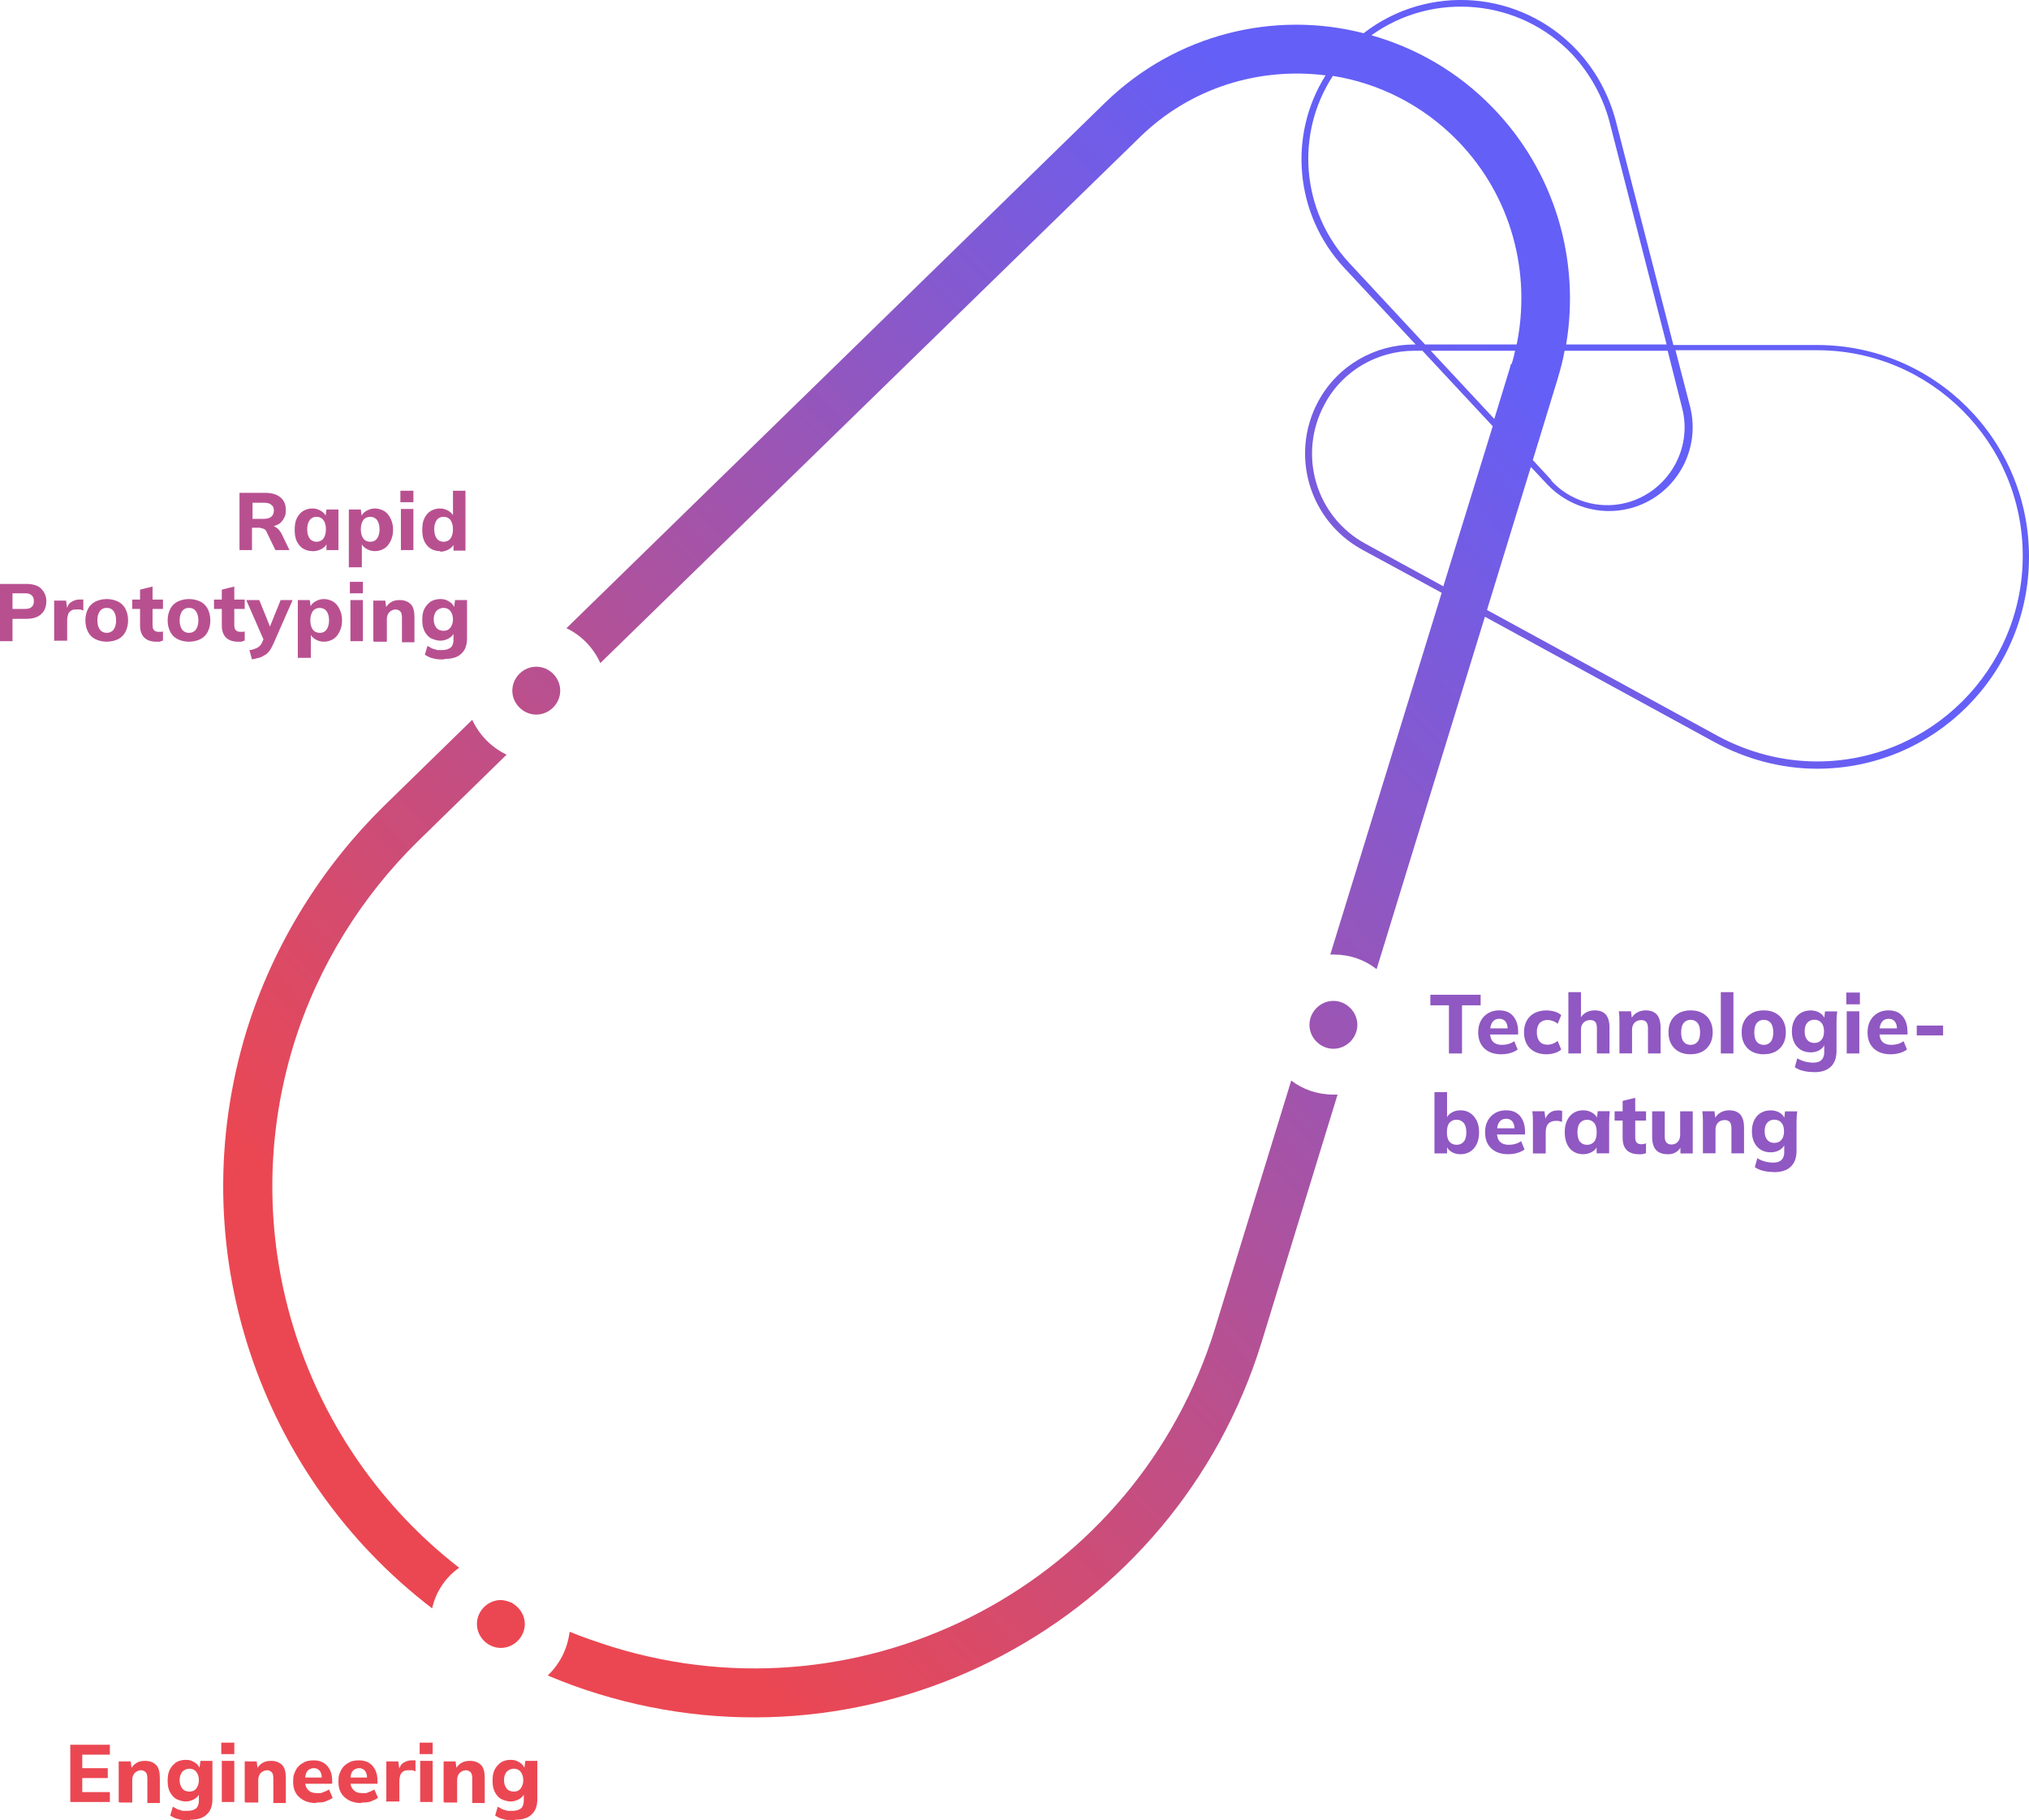 <?xml version="1.0" encoding="UTF-8"?>
<svg id="Ebene_1" data-name="Ebene 1" xmlns="http://www.w3.org/2000/svg" xmlns:xlink="http://www.w3.org/1999/xlink" viewBox="0 0 389.7 349.68">
  <defs>
    <style>
      .cls-1 {
        fill: #b85090;
      }

      .cls-2 {
        fill: #9058c2;
      }

      .cls-3 {
        fill: #eb4752;
      }

      .cls-4 {
        fill: url(#linear-gradient);
        fill-rule: evenodd;
      }
    </style>
    <linearGradient id="linear-gradient" x1="-1294.75" y1="-3025.99" x2="-1518.75" y2="-2808.19" gradientTransform="translate(1593.3 3104.22)" gradientUnits="userSpaceOnUse">
      <stop offset="0" stop-color="#645ff7"/>
      <stop offset=".9" stop-color="#eb4752"/>
    </linearGradient>
  </defs>
  <path class="cls-3" d="M13.5,346.18v-11h7.6v1.9h-5.3v2.6h4.9v1.9h-4.9v2.7h5.3v1.9h-7.6ZM22.8,346.18v-7.8h2.3l.2,1.5h-.2c.3-.5.6-.9,1.1-1.2.5-.3,1-.4,1.7-.4.9,0,1.6.3,2.1.8s.7,1.4.7,2.5v4.8h-2.4v-4.7c0-.6-.1-1-.3-1.2-.2-.2-.5-.4-.9-.4s-.9.2-1.2.5c-.3.3-.5.8-.5,1.3v4.4h-2.4l-.2-.1ZM36.3,349.68c-.8,0-1.4,0-2-.2-.6-.1-1.1-.4-1.6-.7l.5-1.7c.3.2.6.3.9.5.3.1.7.2,1,.3h1c.7,0,1.2-.2,1.6-.5.3-.3.5-.8.5-1.4v-1.6h.2c-.2.5-.5.9-1,1.2-.5.3-1.1.5-1.7.5s-1.3-.2-1.9-.5c-.5-.3-.9-.8-1.2-1.4-.3-.6-.4-1.3-.4-2.1s.1-1.5.4-2.1.7-1,1.2-1.4c.5-.3,1.1-.5,1.9-.5s1.2.2,1.7.5.8.7,1,1.2h-.1l.2-1.5h2.3v7.4c0,1.3-.4,2.3-1.1,2.9-.7.7-1.8,1-3.1,1l-.3.1ZM36.4,344.18c.6,0,1-.2,1.3-.6s.5-.9.5-1.6-.2-1.2-.5-1.6-.8-.6-1.3-.6-1,.2-1.4.6c-.3.4-.5.9-.5,1.6s.2,1.2.5,1.6.8.6,1.4.6ZM42.6,346.18v-7.9h2.4v7.9h-2.4ZM42.5,336.98v-2.2h2.5v2.2h-2.5ZM47,346.18v-7.8h2.3l.2,1.5h-.2c.3-.5.6-.9,1.1-1.2s1-.4,1.7-.4c.9,0,1.6.3,2.1.8s.7,1.4.7,2.5v4.8h-2.4v-4.7c0-.6-.1-1-.3-1.2-.2-.2-.5-.4-.9-.4s-.9.2-1.2.5c-.3.3-.5.8-.5,1.3v4.4h-2.4l-.2-.1ZM60.7,346.38c-1.4,0-2.4-.4-3.2-1.1-.8-.7-1.2-1.7-1.2-3s.2-1.5.5-2.2c.3-.6.8-1.1,1.4-1.4.6-.4,1.3-.5,2.1-.5s1.4.2,1.9.5.9.8,1.2,1.4c.3.6.4,1.3.4,2.1v.5h-5.5v-1.2h3.8l-.3.2c0-.7-.1-1.1-.4-1.5-.3-.3-.6-.5-1.1-.5s-1,.2-1.3.6-.4,1-.4,1.7v.2c0,.8.2,1.3.6,1.7.4.4.9.6,1.7.6s.8,0,1.2-.2c.4-.1.7-.3,1.1-.5l.7,1.6c-.4.3-.9.5-1.4.7s-1.1.2-1.7.2l-.1.1ZM69.4,346.38c-1.4,0-2.4-.4-3.2-1.1-.8-.7-1.2-1.7-1.2-3s.2-1.5.5-2.2c.3-.6.8-1.1,1.4-1.4.6-.4,1.3-.5,2.1-.5s1.4.2,1.9.5.9.8,1.2,1.4c.3.6.4,1.3.4,2.1v.5h-5.5v-1.2h3.8l-.3.2c0-.7-.1-1.1-.4-1.5-.3-.3-.6-.5-1.1-.5s-1,.2-1.3.6-.4,1-.4,1.7v.2c0,.8.2,1.3.6,1.7.4.4.9.6,1.7.6s.8,0,1.2-.2c.4-.1.7-.3,1.1-.5l.7,1.6c-.4.3-.9.5-1.4.7s-1.1.2-1.7.2l-.1.1ZM74.2,346.18v-7.8h2.3l.3,2.3h-.4c.1-.6.3-1,.5-1.4s.5-.6.9-.8c.4-.2.8-.3,1.2-.3h.8v2.1c-.2,0-.4-.2-.6-.2h-.6c-.4,0-.8,0-1.1.2-.3.2-.5.4-.6.7-.1.3-.2.7-.2,1.2v3.9h-2.4l-.1.1ZM80.7,346.18v-7.9h2.4v7.9h-2.4ZM80.6,336.98v-2.2h2.5v2.2h-2.5ZM85.2,346.18v-7.8h2.3l.2,1.5h-.2c.3-.5.6-.9,1.1-1.2s1-.4,1.7-.4c.9,0,1.6.3,2.1.8s.7,1.4.7,2.5v4.8h-2.4v-4.7c0-.6-.1-1-.3-1.2s-.5-.4-.9-.4-.9.2-1.2.5-.5.8-.5,1.3v4.4h-2.4l-.2-.1ZM98.7,349.68c-.8,0-1.4,0-2-.2-.6-.1-1.1-.4-1.6-.7l.5-1.7c.3.2.6.3.9.5.3.1.7.2,1,.3h1c.7,0,1.2-.2,1.6-.5.3-.3.5-.8.5-1.4v-1.6h.2c-.2.5-.5.9-1,1.2-.5.3-1.1.5-1.7.5s-1.3-.2-1.9-.5c-.5-.3-.9-.8-1.2-1.4s-.4-1.3-.4-2.1.1-1.5.4-2.1c.3-.6.7-1,1.2-1.4.5-.3,1.1-.5,1.9-.5s1.2.2,1.7.5.8.7,1,1.2h-.1l.2-1.5h2.3v7.4c0,1.3-.4,2.3-1.1,2.9-.7.7-1.8,1-3.1,1l-.3.1ZM98.7,344.18c.6,0,1-.2,1.3-.6s.5-.9.5-1.6-.2-1.2-.5-1.6-.8-.6-1.3-.6-1,.2-1.4.6c-.3.4-.5.9-.5,1.6s.2,1.2.5,1.6.8.6,1.4.6Z"/>
  <path class="cls-1" d="M46,105.68v-11h5c1.2,0,2.2.3,2.9.9.7.6,1,1.4,1,2.4s-.2,1.3-.5,1.8-.7.9-1.3,1.1c-.6.3-1.2.4-2,.4l.2-.3h.6c.4,0,.8.1,1.2.4.4.2.6.6.9,1l1.6,3.3h-2.7l-1.7-3.5c-.1-.3-.3-.5-.6-.6-.3-.1-.6-.2-.9-.2h-1.3v4.3h-2.4,0ZM48.5,99.68h2.1c.6,0,1.1-.1,1.5-.4.3-.3.5-.6.5-1.2s-.2-.9-.5-1.1c-.3-.3-.8-.4-1.5-.4h-2.1v3.1h0ZM60,105.88c-.7,0-1.3-.2-1.8-.5s-.9-.8-1.2-1.4-.4-1.4-.4-2.2.1-1.6.4-2.2.7-1.1,1.2-1.4c.5-.3,1.1-.5,1.8-.5s1.2.2,1.7.5.8.7,1,1.2h-.2l.2-1.5h2.3v7.8h-2.3v-1.5h.2c-.2.5-.5.9-1,1.2s-1.1.5-1.7.5h-.2ZM60.8,104.08c.5,0,1-.2,1.3-.6.3-.4.5-1,.5-1.8s-.2-1.4-.5-1.8c-.3-.4-.8-.6-1.3-.6s-1,.2-1.3.6c-.3.4-.5,1-.5,1.8s.2,1.4.5,1.8c.3.4.8.6,1.3.6ZM67,109.08v-11.2h2.3l.2,1.5h-.2c.2-.5.5-.9,1-1.2s1.1-.5,1.7-.5,1.3.2,1.8.5.9.8,1.2,1.4.5,1.3.5,2.2-.2,1.6-.5,2.2c-.3.6-.7,1.1-1.2,1.4-.5.3-1.1.5-1.8.5s-1.2-.2-1.7-.5-.8-.7-1-1.2h.2v4.8h-2.4l-.1.1ZM71.1,104.08c.6,0,1-.2,1.3-.6.3-.4.5-1,.5-1.8s-.2-1.4-.5-1.8c-.3-.4-.8-.6-1.3-.6s-1,.2-1.3.6c-.3.4-.5,1-.5,1.8s.2,1.4.5,1.8c.3.4.8.6,1.3.6ZM77,105.68v-7.9h2.4v7.9h-2.4ZM76.9,96.48v-2.2h2.5v2.2h-2.5ZM84.5,105.88c-.7,0-1.3-.2-1.8-.5s-.9-.8-1.2-1.4c-.3-.6-.4-1.4-.4-2.2s.1-1.6.4-2.2c.3-.6.7-1.1,1.2-1.4.5-.3,1.1-.5,1.8-.5s1.2.2,1.7.5.8.7,1,1.2h-.2v-5.1h2.4v11.5h-2.3v-1.5h.2c-.2.5-.5.9-1,1.2s-1.1.5-1.7.5l-.1-.1ZM85.2,104.08c.5,0,1-.2,1.3-.6.3-.4.5-1,.5-1.8s-.2-1.4-.5-1.8c-.3-.4-.8-.6-1.3-.6s-1,.2-1.3.6c-.3.4-.5,1-.5,1.8s.2,1.4.5,1.8c.3.4.8.6,1.3.6ZM0,123.18v-11h5.1c1.2,0,2.2.3,2.8.9.6.6,1,1.4,1,2.4s-.3,1.9-1,2.5c-.6.6-1.6.9-2.8.9h-2.7v4.3H0h0ZM2.4,116.98h2.4c.6,0,1-.1,1.3-.4.3-.3.4-.6.4-1.1s-.1-.8-.4-1.1c-.3-.3-.7-.4-1.3-.4h-2.4v3ZM10.4,123.18v-7.8h2.3l.3,2.3h-.4c.1-.6.3-1,.5-1.4s.5-.6.9-.8.8-.3,1.2-.3h.8v2.1c-.2,0-.4-.2-.6-.2h-.6c-.4,0-.8,0-1.1.2s-.5.4-.6.7-.2.7-.2,1.2v3.9h-2.4l-.1.1ZM20.5,123.28c-.8,0-1.6-.2-2.2-.5s-1.1-.8-1.4-1.4c-.3-.6-.5-1.3-.5-2.2s.2-1.6.5-2.2c.3-.6.8-1.1,1.4-1.4.6-.3,1.4-.5,2.2-.5s1.6.2,2.2.5,1.1.8,1.4,1.4c.3.6.5,1.3.5,2.2s-.2,1.6-.5,2.2c-.3.6-.8,1.1-1.4,1.4-.6.3-1.4.5-2.2.5ZM20.5,121.58c.5,0,1-.2,1.3-.6.3-.4.5-1,.5-1.8s-.2-1.4-.5-1.8c-.3-.4-.7-.6-1.3-.6s-1,.2-1.3.6c-.3.4-.5,1-.5,1.8s.2,1.4.5,1.8c.3.4.8.6,1.3.6ZM30,123.28c-1,0-1.8-.3-2.3-.8s-.8-1.3-.8-2.3v-3.2h-1.5v-1.8h1.5v-1.9l2.4-.6v2.5h2v1.8h-2v3.1c0,.5.1.8.3,1,.2.2.5.3.8.3h.5c.1,0,.3,0,.4-.1v1.8c-.2,0-.4.1-.6.2h-.7ZM36.3,123.28c-.8,0-1.6-.2-2.2-.5s-1.1-.8-1.4-1.4c-.3-.6-.5-1.3-.5-2.2s.2-1.6.5-2.2c.3-.6.8-1.1,1.4-1.4.6-.3,1.4-.5,2.2-.5s1.6.2,2.2.5,1.1.8,1.4,1.4c.3.6.5,1.3.5,2.2s-.2,1.6-.5,2.2c-.3.6-.8,1.1-1.4,1.4-.6.3-1.4.5-2.2.5ZM36.3,121.58c.5,0,1-.2,1.3-.6.3-.4.5-1,.5-1.8s-.2-1.4-.5-1.8c-.3-.4-.7-.6-1.3-.6s-1,.2-1.3.6c-.3.4-.5,1-.5,1.8s.2,1.4.5,1.8c.3.4.8.6,1.3.6ZM45.7,123.28c-1,0-1.8-.3-2.3-.8s-.8-1.3-.8-2.3v-3.2h-1.5v-1.8h1.5v-1.9l2.4-.6v2.5h2v1.8h-2v3.1c0,.5.1.8.3,1,.2.2.5.3.8.3h.5c.1,0,.3,0,.4-.1v1.8c-.2,0-.4.1-.6.2h-.7ZM48.4,126.68l-.5-1.8c.5,0,.9-.2,1.2-.3.3-.1.6-.3.8-.5.2-.2.4-.5.5-.8l.4-.9v.9l-3.5-8h2.5l2.3,5.7h-.5l2.3-5.7h2.3l-3.6,8.2c-.3.6-.5,1.1-.8,1.5s-.6.7-1,.9c-.3.2-.7.4-1.1.5s-.9.2-1.3.3h0ZM57.2,126.48v-11.2h2.3l.2,1.5h-.2c.2-.5.5-.9,1-1.2s1.1-.5,1.7-.5,1.3.2,1.8.5.9.8,1.2,1.4.5,1.3.5,2.2-.2,1.6-.5,2.2c-.3.6-.7,1.1-1.2,1.4-.5.3-1.1.5-1.8.5s-1.2-.2-1.7-.5-.8-.7-1-1.2h.2v4.8h-2.4l-.1.1ZM61.4,121.58c.6,0,1-.2,1.3-.6.3-.4.5-1,.5-1.8s-.2-1.4-.5-1.8c-.3-.4-.8-.6-1.3-.6s-1,.2-1.3.6c-.3.4-.5,1-.5,1.8s.2,1.4.5,1.8c.3.4.8.6,1.3.6ZM67.3,123.18v-7.9h2.4v7.9h-2.4ZM67.2,113.98v-2.2h2.5v2.2h-2.5ZM71.7,123.18v-7.8h2.3l.2,1.5h-.2c.3-.5.6-.9,1.1-1.2s1-.4,1.7-.4c.9,0,1.6.3,2.1.8s.7,1.4.7,2.5v4.8h-2.4v-4.7c0-.6-.1-1-.3-1.2-.2-.2-.5-.4-.9-.4s-.9.2-1.2.5c-.3.3-.5.8-.5,1.3v4.4h-2.4l-.2-.1ZM85.2,126.68c-.8,0-1.4,0-2-.2-.6-.1-1.1-.4-1.6-.7l.5-1.7c.3.2.6.3.9.5.3.1.7.2,1,.3h1c.7,0,1.2-.2,1.6-.5.3-.3.5-.8.5-1.4v-1.6h.2c-.2.5-.5.9-1,1.2s-1.1.5-1.7.5-1.3-.2-1.9-.5c-.5-.3-.9-.8-1.2-1.4-.3-.6-.4-1.3-.4-2.1s.1-1.5.4-2.1c.3-.6.7-1,1.2-1.4.5-.3,1.1-.5,1.9-.5s1.2.2,1.7.5.8.7,1,1.2h-.1l.2-1.5h2.3v7.4c0,1.3-.4,2.3-1.1,2.9-.7.7-1.8,1-3.1,1l-.3.1ZM85.2,121.18c.6,0,1-.2,1.3-.6.3-.4.5-.9.5-1.6s-.2-1.2-.5-1.6c-.3-.4-.8-.6-1.3-.6s-1,.2-1.4.6c-.3.4-.5.9-.5,1.6s.2,1.2.5,1.6c.3.4.8.6,1.4.6Z"/>
  <path class="cls-4" d="M255.5,183.38l21.4-69.5-15.3-8.3c-10.2-5.6-13.9-18.3-8.4-28.5,3.8-7,11-10.9,18.4-10.9h.3l-13.7-14.7c-9.6-10.3-10.8-25.6-3.6-37-12.7-1.6-25.9,2.3-35.7,11.9l-6.5-6.7,6.5,6.7-103.6,101c-1.3-2.9-3.6-5.3-6.5-6.7L212.3,19.68c13.6-13.2,32.5-17.7,49.6-13.3,12.4-9.6,30.2-8.3,41.1,3.4,3.6,3.9,6,8.5,7.3,13.3h0l11.1,43.2h27.6c22.5,0,40.7,18.2,40.7,40.7s-18.2,40.7-40.7,40.7c-7,0-13.7-1.9-19.5-5l-44.3-24.2-20.8,67.7c-2.3-1.8-5.1-2.8-8.2-2.8s-.5,0-.7,0h0ZM248,207.58l-14.6,47.5,8.9,2.7-8.9-2.7c-15,48.9-66.9,76.4-115.8,61.3-2.8-.9-5.5-1.8-8.2-2.9-.4,3.3-1.9,6.2-4.2,8.4,3.1,1.3,6.3,2.5,9.6,3.5,53.8,16.6,110.9-13.7,127.5-67.5l14.6-47.6h-.8c-3.1,0-5.9-1-8.1-2.7h0ZM47.4,197.88c-12.9,42,2.6,85.9,35.6,111.1.7-3.2,2.6-6,5.2-7.8-29.6-22.9-43.4-62.6-31.8-100.5,4.7-15.2,13.2-28.6,23.9-39.1h0l17-16.6c-2.9-1.4-5.2-3.7-6.6-6.7l-17,16.6c-11.7,11.5-21.1,26.3-26.3,43h0ZM96.1,307.38c.7,0,1.4.2,2.1.5.2,0,.3.2.5.3,1.2.8,2.1,2.2,2.1,3.8,0,2.5-2.1,4.6-4.6,4.6s-4.6-2.1-4.6-4.6,2.1-4.6,4.6-4.6h-.1ZM294,89.78l-8.4,27.4,44.5,24.3h0c5.6,3,12.1,4.8,18.9,4.8,21.8,0,39.5-17.7,39.5-39.5s-17.7-39.5-39.5-39.5h-27.2l2.8,10.8c2.2,8.6-3,17.4-11.6,19.6-5.9,1.5-11.9-.5-15.8-4.6h0l-3.1-3.3h-.1ZM277.2,112.68l9.5-30.8-13.5-14.5h-1.5c-7,0-13.8,3.7-17.3,10.3-5.2,9.6-1.7,21.6,7.9,26.8l15,8.2h-.1ZM298,92.28l-3.6-3.9,4.8-15.7h0c.5-1.7,1-3.5,1.3-5.3h19.8l2.8,11.1c2,7.9-2.8,16-10.7,18.1-5.4,1.4-11-.4-14.5-4.3h.1ZM290.3,69.98c.3-.8.5-1.7.7-2.6h-16.2l12.2,13.1,3-9.8.2-.8.1.1ZM320.1,66.18h-19.3c2.7-16-2-33.1-14.2-45.6-6.6-6.8-14.7-11.4-23.2-13.8,11.8-8.5,28.5-7.1,38.7,3.8,3.4,3.7,5.8,8.2,7,12.7h0l11,42.9ZM280,27.08c-6.7-6.9-15.2-11.1-24-12.5-7.2,11-6.2,25.9,3.2,36l14.5,15.6h17.6c2.8-13.6-.9-28.4-11.3-39.1h0ZM107.6,132.68c0,2.5-2.1,4.6-4.6,4.6s-4.6-2.1-4.6-4.6,2.1-4.6,4.6-4.6,4.6,2.1,4.6,4.6ZM260.7,196.88c0,2.5-2.1,4.6-4.6,4.6s-4.6-2.1-4.6-4.6,2.1-4.6,4.6-4.6,4.6,2.1,4.6,4.6Z"/>
  <g>
    <path class="cls-2" d="M278.29,202.38v-9.25h-3.57v-2.03h9.66v2.03h-3.58v9.25h-2.51Z"/>
    <path class="cls-2" d="M288.39,202.54c-1.41,0-2.51-.38-3.3-1.13-.79-.75-1.18-1.78-1.18-3.1,0-.83.17-1.56.5-2.19s.81-1.12,1.41-1.48c.6-.36,1.31-.54,2.12-.54s1.48.17,2.01.51c.53.34.93.82,1.21,1.43s.42,1.33.42,2.14v.56h-5.68v-1.18h3.94l-.27.22c0-.68-.14-1.2-.42-1.54s-.67-.52-1.18-.52c-.58,0-1.02.21-1.32.62-.3.42-.46,1.01-.46,1.79v.24c0,.8.2,1.39.59,1.78.39.38.95.58,1.68.58.45,0,.87-.06,1.26-.17.39-.11.76-.29,1.11-.54l.66,1.6c-.38.29-.84.51-1.38.67s-1.1.24-1.71.24Z"/>
    <path class="cls-2" d="M297.01,202.54c-.85,0-1.61-.17-2.26-.5s-1.16-.82-1.51-1.46c-.35-.64-.53-1.4-.53-2.27s.18-1.63.54-2.26c.36-.63.86-1.11,1.5-1.44.65-.33,1.4-.5,2.26-.5.54,0,1.08.08,1.6.23.52.16.94.38,1.25.68l-.69,1.66c-.27-.23-.57-.42-.92-.54s-.69-.19-1.02-.19c-.65,0-1.16.2-1.52.6-.36.4-.54.98-.54,1.75s.18,1.36.54,1.78c.36.42.87.62,1.52.62.33,0,.67-.06,1.01-.19s.65-.31.93-.54l.69,1.66c-.32.29-.74.51-1.26.67-.52.16-1.05.24-1.58.24Z"/>
    <path class="cls-2" d="M301.23,202.38v-11.78h2.42v5.2h-.22c.26-.54.63-.96,1.14-1.26.5-.29,1.07-.44,1.71-.44.97,0,1.69.28,2.15.82.46.55.7,1.39.7,2.52v4.93h-2.42v-4.82c0-.56-.1-.97-.31-1.22-.21-.25-.53-.37-.97-.37-.53,0-.96.17-1.29.5-.33.33-.49.77-.49,1.33v4.58h-2.42Z"/>
    <path class="cls-2" d="M311.04,202.38v-6c0-.35,0-.7-.02-1.06-.02-.35-.05-.7-.1-1.04h2.34l.18,1.5h-.19c.27-.53.65-.95,1.14-1.24.5-.29,1.06-.44,1.7-.44.95,0,1.66.28,2.14.82.47.55.71,1.4.71,2.55v4.9h-2.42v-4.78c0-.59-.11-1-.33-1.25-.22-.25-.54-.37-.95-.37-.53,0-.96.17-1.29.5-.33.34-.49.79-.49,1.35v4.54h-2.42Z"/>
    <path class="cls-2" d="M324.7,202.54c-.86,0-1.61-.17-2.25-.51-.63-.34-1.12-.83-1.47-1.46-.35-.63-.52-1.38-.52-2.26s.17-1.62.52-2.24c.35-.62.84-1.1,1.47-1.45s1.39-.52,2.26-.52,1.61.17,2.25.52,1.13.83,1.47,1.46c.35.63.52,1.37.52,2.22s-.17,1.63-.52,2.26c-.35.63-.84,1.11-1.47,1.46-.63.34-1.39.51-2.26.51ZM324.72,200.73c.54,0,.98-.19,1.31-.58.33-.39.5-.99.5-1.82s-.17-1.44-.5-1.83c-.33-.39-.77-.58-1.31-.58s-1,.19-1.33.58c-.33.39-.5,1-.5,1.83s.16,1.43.49,1.82c.33.39.77.58,1.34.58Z"/>
    <path class="cls-2" d="M330.51,202.38v-11.78h2.42v11.78h-2.42Z"/>
    <path class="cls-2" d="M338.75,202.54c-.86,0-1.61-.17-2.25-.51-.63-.34-1.12-.83-1.47-1.46-.35-.63-.52-1.38-.52-2.26s.17-1.62.52-2.24c.35-.62.84-1.1,1.47-1.45s1.39-.52,2.26-.52,1.61.17,2.25.52,1.13.83,1.47,1.46c.35.63.52,1.37.52,2.22s-.17,1.63-.52,2.26c-.35.63-.84,1.11-1.47,1.46-.63.34-1.39.51-2.26.51ZM338.77,200.73c.54,0,.98-.19,1.31-.58.33-.39.5-.99.5-1.82s-.17-1.44-.5-1.83c-.33-.39-.77-.58-1.31-.58s-1,.19-1.33.58c-.33.39-.5,1-.5,1.83s.16,1.43.49,1.82c.33.39.77.58,1.34.58Z"/>
    <path class="cls-2" d="M348.43,205.96c-.77,0-1.46-.08-2.08-.23-.62-.15-1.16-.39-1.63-.7l.48-1.73c.29.19.6.35.94.47.34.12.69.22,1.05.28.36.06.71.1,1.05.1.71,0,1.25-.17,1.6-.51.35-.34.53-.83.53-1.47v-1.68h.14c-.17.52-.51.93-1.01,1.23-.5.3-1.08.45-1.73.45-.73,0-1.36-.16-1.9-.49-.54-.33-.96-.79-1.26-1.4-.3-.61-.45-1.32-.45-2.14s.15-1.54.45-2.14c.3-.61.72-1.08,1.26-1.4s1.17-.49,1.9-.49c.65,0,1.22.15,1.72.45.5.3.83.7,1,1.22l-.13-.06.16-1.42h2.34c-.04.34-.08.69-.1,1.04-.02.35-.03.7-.03,1.06v5.5c0,1.32-.37,2.33-1.1,3.03-.74.7-1.8,1.05-3.2,1.05ZM348.48,200.36c.56,0,1.02-.19,1.35-.58s.5-.93.5-1.65-.17-1.26-.5-1.65c-.34-.38-.79-.58-1.35-.58s-1.03.19-1.37.58c-.34.38-.5.93-.5,1.65s.17,1.26.5,1.65.79.58,1.37.58Z"/>
    <path class="cls-2" d="M354.61,192.94v-2.26h2.61v2.26h-2.61ZM354.69,202.38v-8.1h2.42v8.1h-2.42Z"/>
    <path class="cls-2" d="M363.17,202.54c-1.41,0-2.51-.38-3.3-1.13-.79-.75-1.18-1.78-1.18-3.1,0-.83.17-1.56.5-2.19s.81-1.12,1.41-1.48c.6-.36,1.31-.54,2.12-.54s1.48.17,2.01.51c.53.34.93.82,1.21,1.43s.42,1.33.42,2.14v.56h-5.68v-1.18h3.94l-.27.22c0-.68-.14-1.2-.42-1.54s-.67-.52-1.18-.52c-.58,0-1.02.21-1.32.62-.3.42-.46,1.01-.46,1.79v.24c0,.8.2,1.39.59,1.78.39.38.95.58,1.68.58.45,0,.87-.06,1.26-.17.39-.11.76-.29,1.11-.54l.66,1.6c-.38.29-.84.51-1.38.67s-1.1.24-1.71.24Z"/>
    <path class="cls-2" d="M368.14,198.91v-1.89h5.06v1.89h-5.06Z"/>
    <path class="cls-2" d="M280.5,221.74c-.66,0-1.25-.16-1.75-.47-.51-.32-.84-.74-1-1.29h.18v1.6h-2.42v-11.78h2.42v5.18h-.18c.18-.51.52-.92,1.02-1.22.5-.3,1.08-.46,1.73-.46.7,0,1.32.17,1.86.52.53.35.95.83,1.26,1.46s.46,1.38.46,2.26-.15,1.63-.46,2.26c-.3.63-.73,1.11-1.26,1.44-.54.33-1.16.5-1.85.5ZM279.74,219.93c.57,0,1.02-.19,1.37-.58.35-.38.52-.99.52-1.81s-.17-1.43-.52-1.83c-.35-.4-.8-.6-1.37-.6s-1,.19-1.34.58-.5,1-.5,1.82.17,1.44.5,1.83c.34.39.78.58,1.34.58Z"/>
    <path class="cls-2" d="M289.71,221.74c-1.41,0-2.51-.38-3.3-1.13-.79-.75-1.18-1.78-1.18-3.1,0-.83.17-1.56.5-2.19s.81-1.12,1.41-1.48c.6-.36,1.31-.54,2.12-.54s1.48.17,2.01.51c.53.34.93.82,1.21,1.43s.42,1.33.42,2.14v.56h-5.68v-1.18h3.94l-.27.22c0-.68-.14-1.2-.42-1.54s-.67-.52-1.18-.52c-.58,0-1.02.21-1.32.62-.3.42-.46,1.01-.46,1.79v.24c0,.8.2,1.39.59,1.78.39.38.95.58,1.68.58.45,0,.87-.06,1.26-.17.39-.11.76-.29,1.11-.54l.66,1.6c-.38.29-.84.51-1.38.67s-1.1.24-1.71.24Z"/>
    <path class="cls-2" d="M294.42,221.58v-5.95c0-.36,0-.73-.02-1.09-.02-.36-.05-.71-.1-1.06h2.34l.29,2.34-.38.02c.11-.58.28-1.05.52-1.42.24-.37.54-.65.9-.83s.76-.27,1.21-.27c.22,0,.39,0,.5.02s.23.05.36.1l-.03,2.11c-.22-.1-.41-.16-.57-.18-.15-.03-.34-.04-.57-.04-.45,0-.82.08-1.13.26-.3.17-.52.42-.66.76-.13.34-.2.73-.2,1.19v4.05h-2.45Z"/>
    <path class="cls-2" d="M304.08,221.74c-.7,0-1.33-.17-1.86-.5-.54-.33-.96-.82-1.25-1.46-.29-.64-.44-1.4-.44-2.27s.15-1.63.45-2.26c.3-.63.71-1.11,1.25-1.45s1.15-.5,1.86-.5c.65,0,1.24.16,1.75.48.52.32.86.74,1.03,1.26h-.19l.19-1.57h2.32c-.04.34-.08.69-.1,1.04-.02.35-.03.7-.03,1.06v6h-2.4l-.02-1.52h.19c-.17.51-.51.92-1.02,1.22s-1.09.46-1.73.46ZM304.82,219.93c.55,0,1-.19,1.34-.58.34-.39.51-1,.51-1.83s-.17-1.43-.51-1.82c-.34-.39-.79-.58-1.34-.58s-1,.19-1.34.58c-.34.39-.51,1-.51,1.82s.17,1.44.5,1.83c.34.39.79.58,1.35.58Z"/>
    <path class="cls-2" d="M314.83,221.74c-1.06,0-1.85-.26-2.38-.78-.53-.52-.8-1.32-.8-2.38v-3.31h-1.54v-1.78h1.54v-2l2.42-.59v2.59h2.08v1.78h-2.08v3.2c0,.51.11.86.32,1.06.21.19.49.29.83.29.19,0,.36-.02.5-.05s.28-.07.42-.13v1.89c-.2.09-.42.14-.64.18-.22.03-.44.05-.66.05Z"/>
    <path class="cls-2" d="M320.32,221.74c-1.01,0-1.77-.28-2.26-.83s-.74-1.4-.74-2.54v-4.88h2.42v4.86c0,.52.11.91.33,1.15s.54.37.97.37c.48,0,.88-.17,1.19-.5s.47-.78.47-1.34v-4.54h2.42v8.1h-2.37v-1.55h.26c-.26.55-.61.98-1.06,1.27-.45.29-.99.44-1.61.44Z"/>
    <path class="cls-2" d="M327.07,221.58v-6c0-.35,0-.7-.02-1.06-.02-.35-.05-.7-.1-1.04h2.34l.18,1.5h-.19c.27-.53.65-.95,1.14-1.24.5-.29,1.06-.44,1.7-.44.95,0,1.66.28,2.14.82.47.55.71,1.4.71,2.55v4.9h-2.42v-4.78c0-.59-.11-1-.33-1.25-.22-.25-.54-.37-.95-.37-.53,0-.96.17-1.29.5-.33.34-.49.79-.49,1.35v4.54h-2.42Z"/>
    <path class="cls-2" d="M340.75,225.16c-.77,0-1.46-.08-2.08-.23-.62-.15-1.16-.39-1.63-.7l.48-1.73c.29.19.6.35.94.47.34.12.69.22,1.05.28.36.06.71.1,1.05.1.71,0,1.25-.17,1.6-.51.35-.34.53-.83.53-1.47v-1.68h.14c-.17.52-.51.93-1.01,1.23-.5.3-1.08.45-1.73.45-.73,0-1.36-.16-1.9-.49-.54-.33-.96-.79-1.26-1.4-.3-.61-.45-1.32-.45-2.14s.15-1.54.45-2.14c.3-.61.72-1.08,1.26-1.4s1.17-.49,1.9-.49c.65,0,1.22.15,1.72.45.5.3.83.7,1,1.22l-.13-.06.16-1.42h2.34c-.04.34-.08.69-.1,1.04-.02.35-.03.7-.03,1.06v5.5c0,1.32-.37,2.33-1.1,3.03-.74.7-1.8,1.05-3.2,1.05ZM340.8,219.56c.56,0,1.02-.19,1.35-.58s.5-.93.5-1.65-.17-1.26-.5-1.65c-.34-.38-.79-.58-1.35-.58s-1.03.19-1.37.58c-.34.38-.5.93-.5,1.65s.17,1.26.5,1.65.79.58,1.37.58Z"/>
  </g>
</svg>